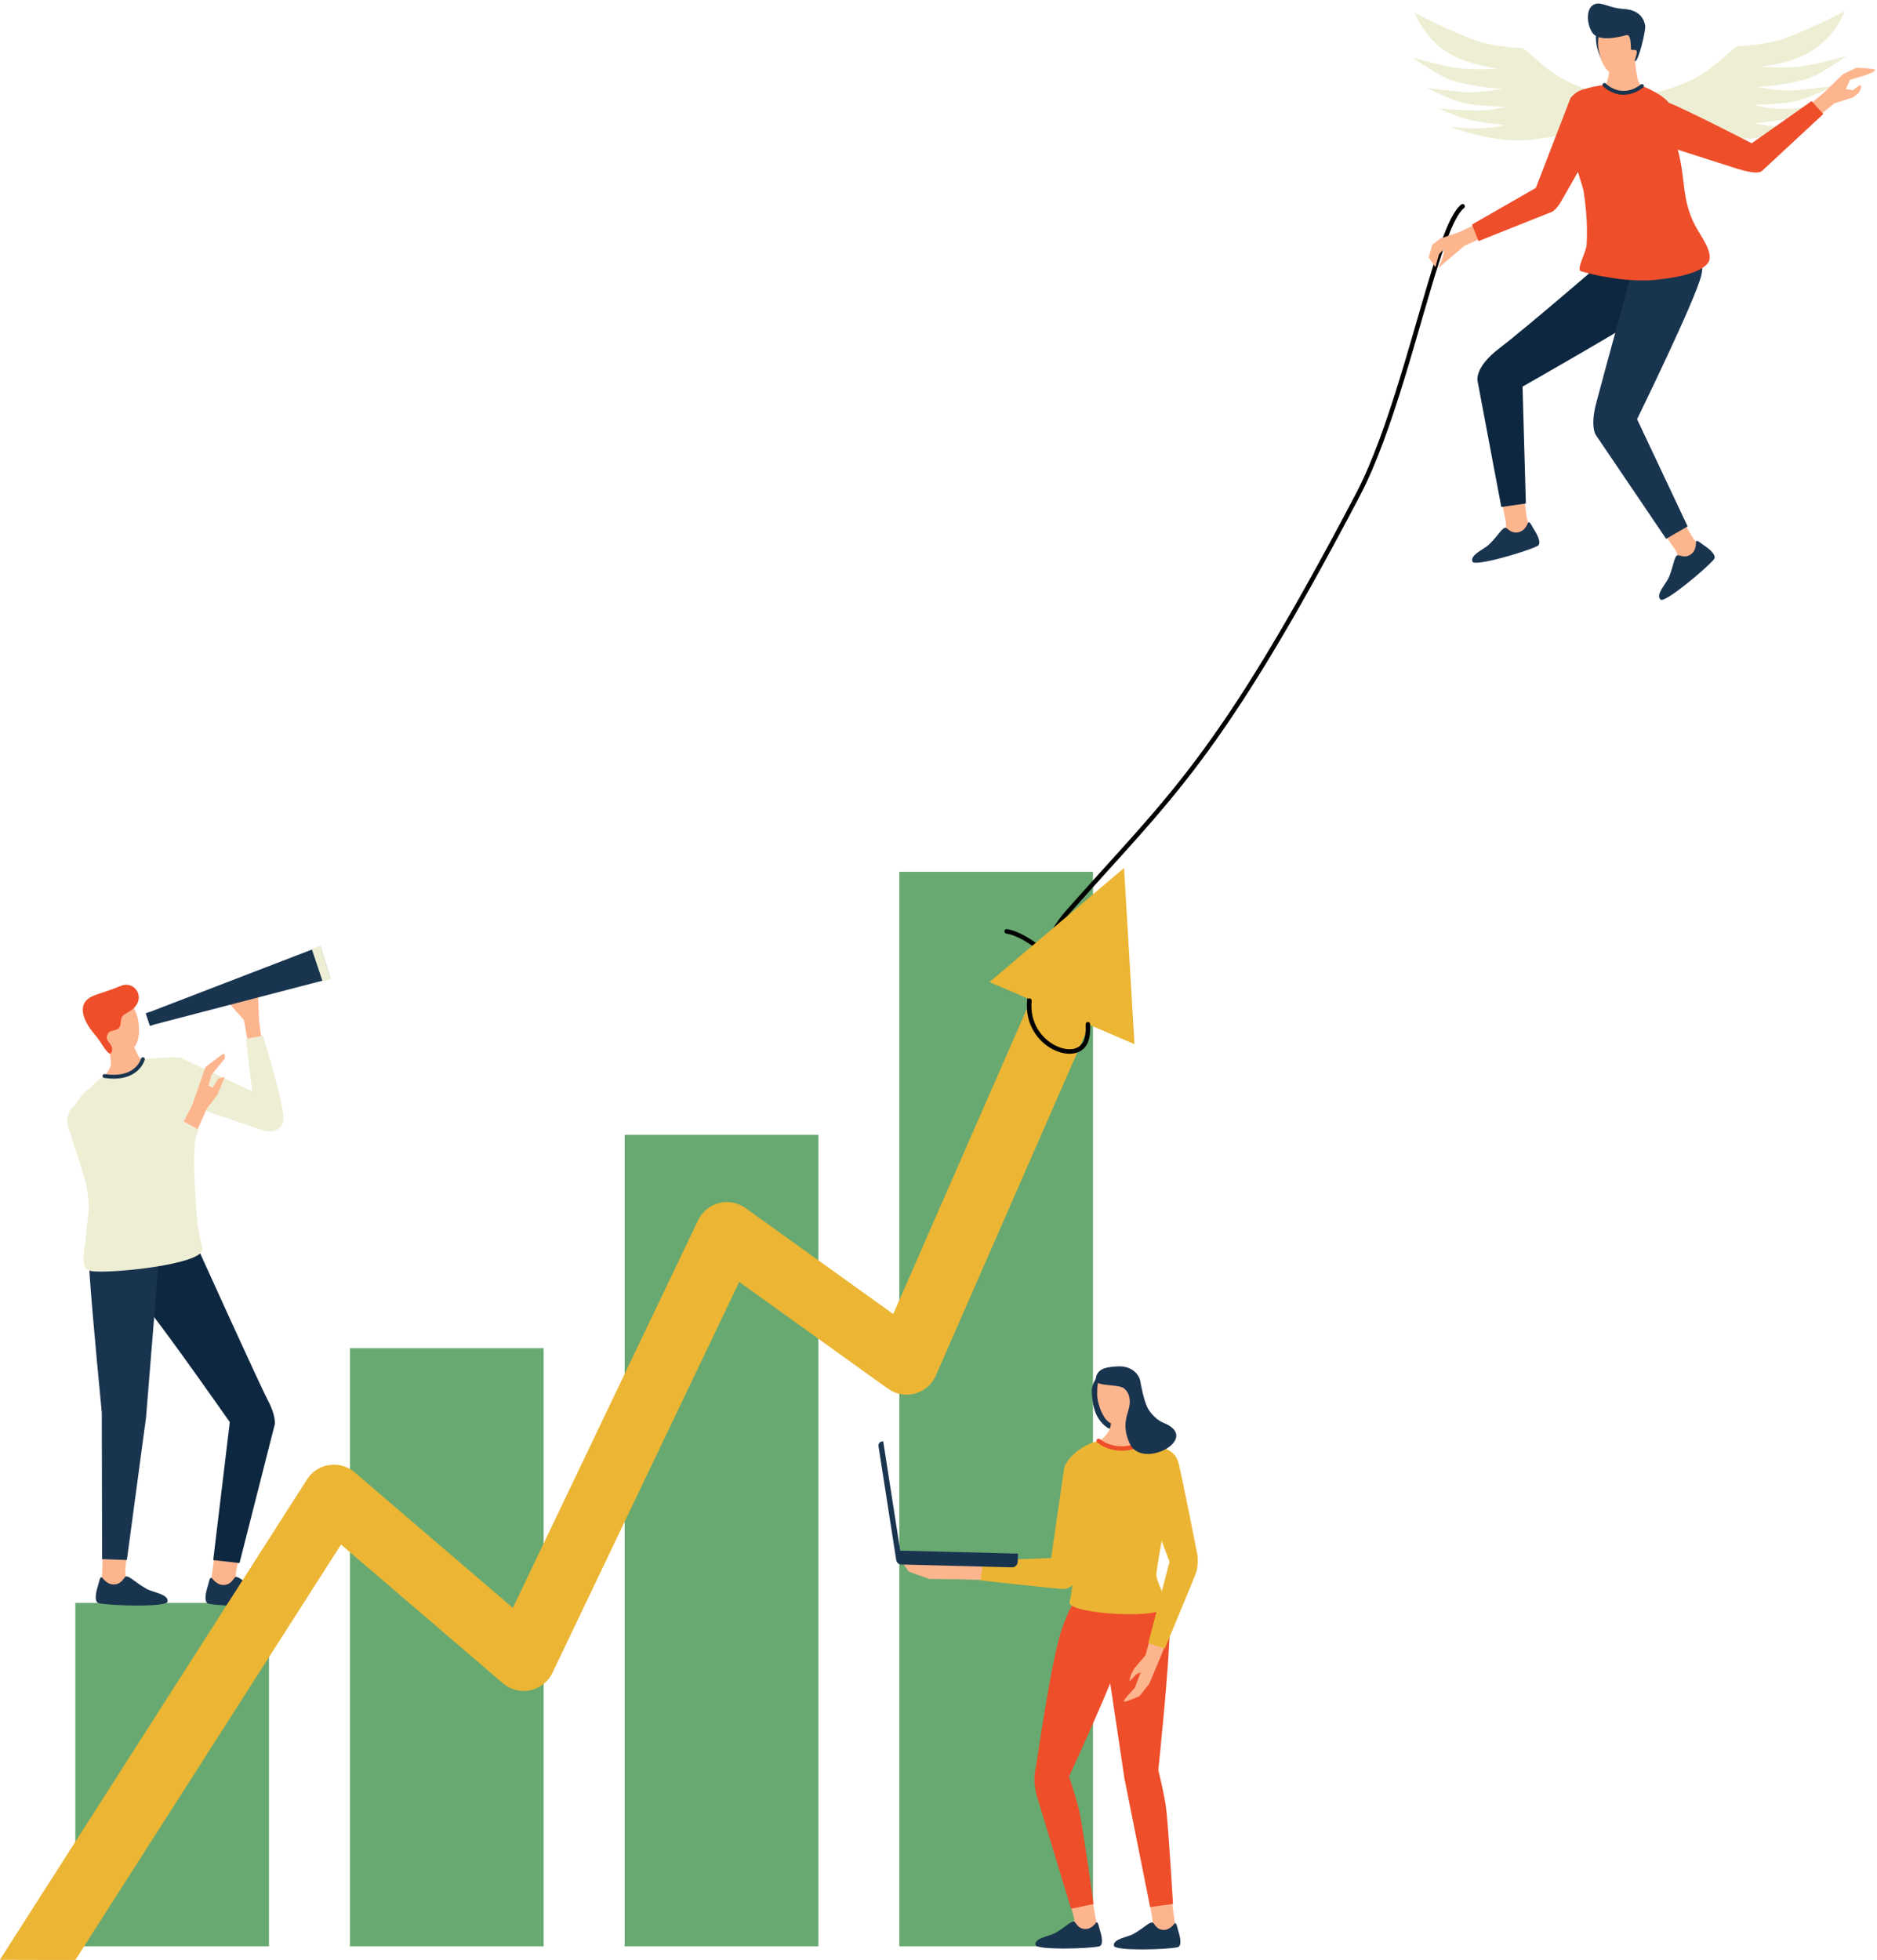 <?xml version="1.0" encoding="UTF-8"?><svg xmlns="http://www.w3.org/2000/svg" xmlns:xlink="http://www.w3.org/1999/xlink" height="432.2" preserveAspectRatio="xMidYMid meet" version="1.0" viewBox="63.2 53.5 414.0 432.2" width="414.0" zoomAndPan="magnify"><g fill-rule="evenodd"><g id="change1_1"><path d="M 122.531 406.973 L 79.816 406.973 L 79.816 482.691 L 122.531 482.691 L 122.531 406.973" fill="#68a971"/></g><g id="change1_2"><path d="M 183.109 350.809 L 140.395 350.809 L 140.395 482.691 L 183.109 482.691 L 183.109 350.809" fill="#68a971"/></g><g id="change1_3"><path d="M 243.691 303.758 L 200.977 303.758 L 200.977 482.691 L 243.691 482.691 L 243.691 303.758" fill="#68a971"/></g><g id="change1_4"><path d="M 304.27 245.75 L 261.555 245.75 L 261.555 482.691 L 304.27 482.691 L 304.27 245.75" fill="#68a971"/></g><g id="change2_1"><path d="M 91.512 393.117 C 91.512 393.117 90.902 398.621 90.816 399.984 C 90.789 400.426 90.965 401.188 91.008 401.305 C 91.328 402.141 90.82 404.105 90.82 404.105 L 86.285 404.164 L 85.305 402.402 C 85.305 402.402 85.699 401.23 85.734 400.617 C 85.824 399.094 85.84 393.266 85.84 393.266 L 91.512 393.117" fill="#fdb58e"/></g><g id="change2_2"><path d="M 116.773 393.273 C 116.773 393.273 115.602 398.34 115.34 399.699 C 115.234 400.262 115.172 401.305 115.215 401.422 C 115.531 402.258 115.027 404.223 115.027 404.223 L 110.492 404.281 L 109.512 402.52 C 109.512 402.52 109.848 401.34 109.941 400.734 C 110.184 399.176 110.965 393.18 110.965 393.18 L 116.773 393.273" fill="#fdb58e"/></g><g id="change3_1"><path d="M 85.625 401.332 C 85.902 401.438 86.742 403.066 88.559 402.887 C 90.168 402.727 90.598 401.18 90.977 401.137 C 91.836 401.039 92.965 402.43 95.551 403.887 C 96.859 404.625 100.473 405.055 100.152 406.695 C 99.91 407.957 87.586 407.602 85.023 407.039 C 83.836 406.777 84.43 404.367 84.777 403.312 C 85.074 402.41 85.195 401.168 85.625 401.332" fill="#19344f"/></g><g id="change3_2"><path d="M 109.832 401.449 C 110.109 401.555 110.949 403.184 112.766 403.004 C 114.375 402.844 114.805 401.297 115.184 401.254 C 116.039 401.156 117.172 402.547 119.758 404.004 C 121.066 404.742 124.68 405.172 124.359 406.812 C 124.113 408.074 111.789 407.719 109.23 407.156 C 108.043 406.895 108.637 404.488 108.984 403.43 C 109.281 402.527 109.402 401.285 109.832 401.449" fill="#19344f"/></g><g id="change4_1"><path d="M 94.496 329.676 C 94.496 329.676 89.844 334.57 95.668 341.961 C 101.488 349.348 113.883 367.113 113.883 367.113 L 110.227 397.527 L 116.027 398.184 L 123.82 367.535 C 123.82 367.535 124.059 365.617 122.301 362.332 C 120.547 359.047 107.105 329.355 107.105 329.355 C 107.105 329.355 101.652 323.66 94.496 329.676" fill="#0e2740"/></g><g id="change3_3"><path d="M 86.469 323.691 C 86.469 323.691 82.301 324.906 82.965 334.621 C 83.633 344.332 85.652 365.004 85.652 365.004 L 85.719 397.312 L 91.184 397.504 L 95.406 366.117 L 98.387 329.406 C 98.387 329.406 96.336 319.254 86.469 323.691" fill="#19344f"/></g><g id="change2_3"><path d="M 91.262 291.418 L 85.684 291.508 C 85.684 291.508 87.547 289.469 87.648 288.168 C 87.781 286.516 86.473 281.59 86.473 281.59 L 91.176 280.227 C 91.176 280.227 93.023 285.414 93.883 286.617 C 94.551 287.555 97.043 287.949 97.043 287.949 L 91.262 291.418" fill="#fdb58e"/></g><g id="change2_4"><path d="M 91.711 274.102 C 92.355 274.918 93.16 276.492 93.512 277.742 C 93.863 278.98 93.934 280.695 93.82 281.594 C 93.57 283.578 93.031 285.914 89.137 285.016 C 88.535 284.875 86.59 283.277 86.234 282.977 C 84.781 281.758 84.348 279.449 84.164 277.629 C 84.016 276.129 83.82 274.668 84.98 273.562 C 85.969 272.621 87.98 272.422 89.625 272.824 C 90.047 272.926 91.199 273.453 91.711 274.102" fill="#fdb58e"/></g><g id="change5_1"><path d="M 89.848 270.895 C 92.625 269.738 94.977 272.867 93.184 275.277 C 92.711 275.918 92.156 276.312 91.332 276.797 C 90.922 277.039 90.379 277.281 90.117 277.727 C 89.66 278.492 90.082 279.746 89.227 280.383 C 88.617 280.836 87.477 280.645 87.027 281.398 C 85.98 283.16 88.367 283.621 87.879 285.359 C 87.371 287.156 85.57 283.316 84.453 282.055 C 82.07 279.379 80.152 275.797 82.582 273.785 C 83.793 272.785 85.68 272.629 89.848 270.895" fill="#ee4e2a"/></g><g id="change2_5"><path d="M 117.871 283.336 L 117.016 278.469 L 113.328 274.285 L 113.934 272.172 L 113.66 270.59 L 118.695 270.574 L 120.125 273.344 L 120.34 278.555 L 120.938 282.988 L 117.871 283.336" fill="#fdb58e"/></g><g id="change6_1"><path d="M 97.895 290.84 C 97.895 290.84 97.777 295.051 101.25 296.105 C 104.723 297.164 121.078 302.715 121.078 302.715 C 121.078 302.715 124.828 303.977 125.684 300.805 C 126.34 298.371 121.18 281.906 121.18 281.906 L 117.453 282.582 L 118.816 294.16 L 103.062 286.777 C 103.062 286.777 99.199 286.035 97.895 290.84" fill="#eeeed4"/></g><g id="change6_2"><path d="M 94.684 287.113 C 94.684 287.113 93.336 289.246 91.727 289.984 C 89.203 291.141 86.586 290.598 86.199 290.789 C 84.621 291.578 83.629 293.031 82.129 294.152 C 81.25 294.812 78.309 298.926 78.039 300.277 C 77.719 301.871 81.883 312.012 82.465 316.094 C 83.102 320.527 82.617 320.668 82.105 326.754 C 81.895 329.277 80.645 333.262 83.238 333.777 C 86.801 334.492 108.766 332.359 107.859 328.754 C 106.832 324.668 106.562 322.352 106.355 318.41 C 106.125 313.996 105.93 311.23 106.043 308.137 C 106.227 303.188 107.516 297.242 105.934 292.5 C 105.195 290.285 105.133 287.422 103.008 286.754 C 101.934 286.418 94.684 287.113 94.684 287.113" fill="#eeeed4"/></g><g id="change2_6"><path d="M 103.344 301.633 L 105.605 297.137 L 108.516 288.84 C 108.516 288.84 111.828 286.191 112.539 285.871 C 112.871 285.727 112.785 286.941 112.785 286.941 L 109.836 290.527 L 109.211 292.91 L 110.109 293.383 L 111.336 291.32 L 112.746 290.992 L 111.176 294.902 L 108.785 298.008 L 106.422 303.398 L 103.344 301.633" fill="#fdb58e"/></g><g id="change6_3"><path d="M 78.938 297.895 C 78.938 297.895 76.582 301.137 79.582 304.336 C 82.012 306.926 95.836 319.953 95.836 319.953 C 95.836 319.953 98.262 321.27 99.699 319.688 C 101.133 318.105 107.027 302.609 107.027 302.609 L 103.508 300.695 L 97.066 311.715 L 85.648 296.984 C 85.648 296.984 82.348 294.555 78.938 297.895" fill="#eeeed4"/></g><g id="change3_4"><path d="M 95.129 287.18 C 95.129 287.18 94.656 289.066 92.57 290.312 C 91.23 291.113 89.211 291.66 86.18 291.203 C 85.945 291.168 85.781 290.949 85.816 290.715 C 85.852 290.48 86.07 290.32 86.305 290.355 C 89.066 290.77 90.91 290.305 92.133 289.578 C 93.883 288.531 94.301 286.965 94.301 286.965 C 94.359 286.734 94.594 286.598 94.82 286.656 C 95.051 286.715 95.188 286.949 95.129 287.18" fill="#19344f"/></g><g id="change3_5"><path d="M 96.156 276.691 L 96.145 276.652 L 95.332 276.938 L 96.258 279.738 L 97.062 279.5 L 97.051 279.465 L 136.086 269.297 L 133.832 262.188 L 96.156 276.691" fill="#19344f"/></g><g id="change6_4"><path d="M 131.969 262.789 L 133.809 262.027 L 136.152 269.406 L 134.336 269.863 L 131.969 262.789" fill="#eeeed4"/></g><g id="change7_1"><path d="M 285.164 259.375 C 288.109 259.836 292.406 262.719 296.012 266.531 C 299.617 270.344 302.539 275.094 302.652 279.379 C 302.66 279.652 302.891 279.871 303.168 279.863 C 303.441 279.855 303.66 279.625 303.652 279.352 C 303.535 274.859 300.52 269.844 296.738 265.844 C 292.953 261.844 288.41 258.871 285.32 258.387 C 285.047 258.344 284.789 258.531 284.75 258.801 C 284.707 259.074 284.891 259.332 285.164 259.375" fill="inherit"/></g><g id="change7_2"><path d="M 290.746 274.211 C 291.344 268.25 294.805 259.82 298.934 255.137 C 321.785 229.211 332.152 221.805 363.109 162.91 C 370.586 148.691 376.062 125.348 380.699 111.062 C 381.883 107.426 383.004 104.383 384.098 102.238 C 384.785 100.883 385.449 99.898 386.113 99.387 C 386.332 99.219 386.375 98.906 386.207 98.688 C 386.039 98.469 385.723 98.426 385.508 98.594 C 384.758 99.168 383.98 100.258 383.203 101.785 C 382.098 103.965 380.949 107.059 379.75 110.754 C 375.125 124.992 369.676 148.27 362.227 162.445 C 331.332 221.215 320.988 228.605 298.184 254.477 C 293.934 259.301 290.367 267.973 289.754 274.113 C 289.727 274.387 289.926 274.633 290.199 274.66 C 290.477 274.688 290.723 274.488 290.746 274.211" fill="inherit"/></g><g id="change8_1"><path d="M 290.562 273.969 L 281.438 270.062 L 311.121 244.918 L 313.426 283.754 L 303.48 279.496 L 269.605 356.859 C 268.754 358.801 267.074 360.254 265.027 360.816 C 262.984 361.375 260.797 360.984 259.074 359.746 L 226.25 336.195 L 185.043 422.395 C 184.102 424.363 182.297 425.785 180.156 426.234 C 178.02 426.688 175.793 426.117 174.137 424.699 L 138.414 394.098 L 79.816 485.719 L 63.164 485.68 L 130.93 379.723 C 132.023 378.008 133.809 376.855 135.82 376.559 C 137.832 376.262 139.871 376.852 141.418 378.172 L 176.316 408.07 L 217.191 322.566 C 218.09 320.691 219.77 319.309 221.785 318.793 C 223.797 318.277 225.938 318.676 227.625 319.891 L 260.215 343.273 L 290.562 273.969" fill="#ecb533"/></g><g id="change7_3"><path d="M 302.652 279.379 C 302.68 280.285 302.68 281.27 302.477 282.172 C 302.293 282.992 301.938 283.738 301.238 284.254 C 299.953 285.191 297.934 285.035 296.016 284.082 C 293.012 282.586 290.262 279.074 290.746 274.211 C 290.777 273.938 290.574 273.691 290.301 273.664 C 290.027 273.637 289.781 273.84 289.754 274.113 C 289.219 279.469 292.258 283.328 295.57 284.977 C 297.867 286.121 300.289 286.184 301.828 285.059 C 302.73 284.398 303.215 283.449 303.453 282.391 C 303.672 281.41 303.68 280.34 303.652 279.352 C 303.648 279.074 303.418 278.855 303.141 278.863 C 302.863 278.871 302.648 279.102 302.652 279.379" fill="inherit"/></g><g id="change6_5"><path d="M 423.641 75.66 C 423.641 75.66 415.512 74.633 409.109 71.547 C 403.664 68.918 399.906 64.16 398.809 64.113 C 395.977 63.992 393.094 63.578 390.582 62.965 C 385.516 61.73 375.223 56.32 375.223 56.32 C 375.223 56.32 377.203 61.578 382.047 64.809 C 386.629 67.867 393.707 68.633 393.707 68.633 C 393.707 68.633 387.883 69.137 383.289 68.293 C 380.527 67.785 374.789 66.23 374.789 66.23 C 374.789 66.23 379.25 69.262 381.551 70.434 C 385.77 72.586 394.586 73.113 394.586 73.113 C 394.586 73.113 388.613 74.133 385.848 73.801 C 383.02 73.461 377.953 72.926 377.953 72.926 C 377.953 72.926 381.621 74.848 385.051 75.93 C 388.496 77.016 395.242 77 395.242 77 C 395.242 77 392.738 77.887 389.008 77.871 C 386.602 77.863 380.527 77.445 380.527 77.445 C 380.527 77.445 384.801 79.34 387.227 79.941 C 389.652 80.547 395.078 81.062 395.078 81.062 C 395.078 81.062 393.551 81.512 390.715 81.734 C 387.543 81.98 383.027 81.453 383.027 81.453 C 383.027 81.453 393.176 85.438 401.285 84.266 C 405.316 83.684 408.992 83.352 409.68 83.242 C 420.191 81.547 423.641 75.66 423.641 75.66" fill="#eeeed4"/></g><g id="change6_6"><path d="M 421.719 75.266 C 421.719 75.266 429.852 74.238 436.25 71.152 C 441.695 68.523 445.453 63.766 446.551 63.719 C 449.383 63.602 452.266 63.184 454.777 62.57 C 459.844 61.34 470.137 55.93 470.137 55.93 C 470.137 55.93 468.156 61.184 463.312 64.414 C 458.73 67.477 451.652 68.238 451.652 68.238 C 451.652 68.238 457.477 68.742 462.07 67.898 C 464.836 67.391 470.57 65.836 470.57 65.836 C 470.57 65.836 466.109 68.867 463.809 70.039 C 459.59 72.191 450.773 72.719 450.773 72.719 C 450.773 72.719 456.746 73.738 459.516 73.406 C 462.344 73.066 467.406 72.531 467.406 72.531 C 467.406 72.531 463.738 74.453 460.312 75.535 C 456.863 76.625 450.117 76.605 450.117 76.605 C 450.117 76.605 452.621 77.492 456.352 77.48 C 458.758 77.469 464.832 77.051 464.832 77.051 C 464.832 77.051 460.559 78.945 458.133 79.547 C 455.711 80.152 450.281 80.672 450.281 80.672 C 450.281 80.672 451.809 81.117 454.648 81.34 C 457.816 81.586 462.332 81.062 462.332 81.062 C 462.332 81.062 452.184 85.043 444.074 83.871 C 440.047 83.289 436.367 82.957 435.68 82.848 C 425.172 81.152 421.719 75.266 421.719 75.266" fill="#eeeed4"/></g><g id="change2_7"><path d="M 393.953 161.941 C 393.953 161.941 395.09 167.211 395.32 168.555 C 395.402 169.035 395.352 169.895 395.34 170.012 C 395.246 170.875 396.117 172.613 396.117 172.613 L 400.398 171.535 L 400.883 169.641 C 400.883 169.641 400.148 168.645 400.027 168.055 C 399.754 166.758 399.25 161.855 399.25 161.855 L 393.953 161.941" fill="#fdb58e"/></g><g id="change2_8"><path d="M 428.793 169.195 C 428.793 169.195 431.934 173.574 432.684 174.715 C 432.949 175.121 433.246 175.93 433.281 176.043 C 433.543 176.871 435.031 178.121 435.031 178.121 L 438.531 175.422 L 438.219 173.492 C 438.219 173.492 437.148 172.871 436.801 172.379 C 436.035 171.297 433.617 167.004 433.617 167.004 L 428.793 169.195" fill="#fdb58e"/></g><g id="change3_6"><path d="M 400.309 168.715 C 400.078 168.883 399.695 170.621 397.941 170.906 C 396.387 171.16 395.594 169.816 395.23 169.871 C 394.398 169.996 393.68 171.582 391.613 173.594 C 390.566 174.613 387.277 175.918 387.984 177.379 C 388.531 178.496 400.035 175.082 402.305 173.91 C 403.355 173.371 402.195 171.262 401.605 170.359 C 401.102 169.59 400.676 168.453 400.309 168.715" fill="#19344f"/></g><g id="change3_7"><path d="M 437.324 172.871 C 437.18 173.121 437.52 174.867 436.027 175.824 C 434.699 176.68 433.441 175.762 433.129 175.961 C 432.414 176.402 432.387 178.145 431.293 180.812 C 430.738 182.168 428.242 184.676 429.477 185.73 C 430.422 186.539 439.609 178.82 441.227 176.844 C 441.973 175.93 440.066 174.457 439.164 173.863 C 438.398 173.359 437.555 172.488 437.324 172.871" fill="#19344f"/></g><g id="change4_2"><path d="M 430.254 112.906 C 430.254 112.906 432.199 118.344 428.508 121.227 C 424.816 124.109 399.02 138.758 399.02 138.758 L 399.75 164.527 L 394.336 165.297 L 389.109 137.594 C 389.109 137.594 388.211 134.613 393.977 130.242 C 399.809 125.82 418.699 109.504 418.699 109.504 C 418.699 109.504 425.984 105.234 430.254 112.906" fill="#0e2740"/></g><g id="change3_8"><path d="M 435.273 106.445 C 435.273 106.445 439.668 108.891 438.449 114.191 C 437.23 119.488 424.277 145.938 424.277 145.938 L 435.434 169.586 L 430.688 172.316 L 415.16 149.387 C 415.16 149.387 413.91 147.609 415.258 142.422 C 416.605 137.23 424.281 109.32 424.281 109.32 C 424.281 109.32 427.281 102.031 435.273 106.445" fill="#19344f"/></g><g id="change3_9"><path d="M 416.242 57.473 C 415.285 57.973 415.094 60.852 415.23 62.547 C 415.371 64.242 416.156 66.512 417.07 67.652 C 417.914 68.703 420.715 69.391 420.715 69.391 L 420.973 59.539 C 420.973 59.539 417.199 56.969 416.242 57.473" fill="#19344f"/></g><g id="change2_9"><path d="M 422.066 75.805 L 428.57 75.434 C 428.57 75.434 425.531 73.25 424.668 71.598 C 423.996 70.312 423.637 64.863 423.637 64.863 L 418.609 65.367 C 418.609 65.367 418.25 70.078 417.582 71.691 C 417.004 73.082 414.605 75.031 414.605 75.031 L 422.066 75.805" fill="#fdb58e"/></g><g id="change2_10"><path d="M 416.285 59.273 C 415.914 60.262 415.629 62.023 415.676 63.336 C 415.723 64.637 416.188 66.312 416.57 67.141 C 417.426 68.973 418.664 71.055 422.133 68.984 C 422.668 68.664 424.043 66.523 424.293 66.125 C 425.312 64.5 425.016 62.145 424.629 60.34 C 424.309 58.848 424.031 58.34 422.574 57.633 C 421.332 57.035 419.352 56.508 417.895 57.402 C 417.52 57.629 416.574 58.492 416.285 59.273" fill="#fdb58e"/></g><g id="change3_10"><path d="M 421.305 55.469 C 417.848 55.277 416.145 53.547 414.523 54.641 C 412.957 55.699 413.23 59.012 414.461 60.766 C 414.926 61.422 416.434 62.742 421.898 61.254 C 422.758 61.016 422.891 62.566 422.938 64.363 C 422.949 64.773 424.188 64.172 424.219 64.91 C 424.246 65.715 423.531 67.078 423.863 67.008 C 424.664 66.836 426.227 60.184 426.074 59.199 C 425.59 56.121 422.84 55.555 421.305 55.469" fill="#19344f"/></g><g id="change2_11"><path d="M 391.23 105.402 L 386.191 107.727 L 381.82 111.414 C 381.82 111.414 380.637 112.535 380.523 112.473 C 380.414 112.41 381.145 111.035 381.145 111.035 L 381.363 110.254 L 381.641 109.371 L 381.652 108.461 L 380.637 109.512 L 380.297 110.531 L 379.801 112.41 L 378.32 110.277 L 379.121 107.469 L 380.883 106.098 L 385 104.719 L 389.34 102.641 L 391.23 105.402" fill="#fdb58e"/></g><g id="change2_12"><path d="M 462.262 76.613 L 465.277 74.133 L 469.68 69.863 L 472.668 68.438 C 472.668 68.438 476.438 68.598 476.801 68.863 C 477.16 69.129 474.832 70.027 474.832 70.027 L 471.238 71.105 L 470.34 73.16 L 471.855 73.387 C 471.855 73.387 473.359 72.219 473.598 72.285 C 473.84 72.352 473.562 73.355 473.289 73.789 C 473.008 74.238 471.902 74.969 471.902 74.969 L 467.773 76.305 L 464.305 79.152 L 462.262 76.613" fill="#fdb58e"/></g><g id="change5_2"><path d="M 415.703 73.617 C 415.703 73.617 418.984 75.621 417.445 79.578 C 415.902 83.539 407.668 97.656 407.668 97.656 C 407.668 97.656 406.566 99.809 405.348 100.277 C 404.133 100.742 389.316 106.664 389.316 106.664 L 387.859 103.02 L 401.957 94.938 L 409.59 75.141 C 409.59 75.141 411.879 71.836 415.703 73.617" fill="#ee4e2a"/></g><g id="change5_3"><path d="M 425.844 78.582 C 425.844 78.582 428.094 74.973 431.418 76.223 C 434.742 77.473 449.57 85.09 449.57 85.09 L 462.777 75.789 L 465.363 78.645 L 451.816 91.211 C 451.816 91.211 451.168 92.234 446.184 90.648 C 441.75 89.238 428.133 84.879 428.133 84.879 C 428.133 84.879 423.871 82.613 425.844 78.582" fill="#ee4e2a"/></g><g id="change5_4"><path d="M 417.102 72.211 C 417.078 72.199 418.34 73.828 420.727 73.918 C 423.074 74.008 425.355 72.438 425.355 72.438 C 425.355 72.438 429.309 73.945 431.016 75.859 C 431.766 76.699 432.184 77.711 432.426 78.805 C 432.988 81.316 432.641 84.285 433.309 86.734 C 435.023 93.02 434.035 97.504 437.16 103.363 C 438.398 105.684 441.352 109.477 439.938 111.445 C 438.523 113.414 434.332 114.57 428.676 115.18 C 421.902 115.914 414.234 114.012 411.926 113.316 C 410.723 112.957 413.156 109.074 413.16 107.324 C 413.164 106.445 413.551 102.586 412.488 95.629 C 412.309 94.453 408.961 85.508 409.629 81.496 C 409.832 80.285 409.664 75.828 410.383 74.758 C 411.652 72.871 415.352 72.52 417.102 72.211" fill="#ee4e2a"/></g><g id="change3_11"><path d="M 416.777 72.512 C 416.777 72.512 420.656 76.555 425.617 72.801 C 425.801 72.66 425.836 72.398 425.695 72.215 C 425.559 72.031 425.297 71.996 425.113 72.137 C 420.773 75.422 417.375 71.93 417.375 71.93 C 417.219 71.766 416.953 71.762 416.785 71.922 C 416.621 72.078 416.617 72.344 416.777 72.512" fill="#19344f"/></g><g id="change2_13"><path d="M 316.422 471.305 C 316.422 471.305 317.227 475.641 317.383 476.688 C 317.426 476.988 317.402 477.492 317.363 477.598 C 317.066 478.371 317.535 480.191 317.535 480.191 L 321.734 480.246 L 322.645 478.617 C 322.645 478.617 322.328 477.523 322.242 476.961 C 322.035 475.598 321.402 470.438 321.402 470.438 L 316.422 471.305" fill="#fdb58e"/></g><g id="change2_14"><path d="M 298.691 471.18 C 298.691 471.18 299.859 475.457 300.086 476.492 C 300.152 476.789 300.105 477.297 300.066 477.402 C 299.77 478.18 300.238 479.996 300.238 479.996 L 304.438 480.055 L 305.348 478.422 C 305.348 478.422 304.992 477.227 304.879 476.617 C 304.621 475.238 303.816 470.156 303.816 470.156 L 298.691 471.18" fill="#fdb58e"/></g><g id="change3_12"><path d="M 322.344 477.625 C 322.09 477.723 321.312 479.23 319.629 479.066 C 318.137 478.914 317.742 477.484 317.391 477.445 C 316.598 477.355 315.551 478.645 313.156 479.992 C 311.941 480.676 308.598 481.07 308.895 482.594 C 309.121 483.758 320.531 483.43 322.902 482.91 C 324 482.668 323.453 480.438 323.129 479.461 C 322.855 478.625 322.742 477.473 322.344 477.625" fill="#19344f"/></g><g id="change3_13"><path d="M 305.051 477.43 C 304.793 477.527 304.016 479.035 302.336 478.871 C 300.844 478.723 300.445 477.289 300.098 477.25 C 299.301 477.16 298.254 478.445 295.859 479.797 C 294.645 480.48 291.301 480.875 291.598 482.395 C 291.824 483.562 303.234 483.234 305.605 482.715 C 306.703 482.473 306.156 480.242 305.836 479.266 C 305.559 478.43 305.445 477.277 305.051 477.43" fill="#19344f"/></g><g id="change5_5"><path d="M 313.82 404.781 C 313.82 404.781 321.223 404.375 321.191 412.402 C 321.156 420.426 318.68 443.855 318.68 443.855 C 318.68 443.855 320.121 449.613 320.441 452.555 C 320.984 457.469 321.922 473.352 321.922 473.352 L 316.879 474.043 L 311.211 445.668 L 306.281 412.691 C 306.281 412.691 306.34 405.414 313.82 404.781" fill="#ee4e2a"/></g><g id="change5_6"><path d="M 307.176 404.441 C 307.176 404.441 313.473 409.352 311.199 416.578 C 308.922 423.809 298.984 445.285 298.984 445.285 C 298.984 445.285 300.84 450.691 301.379 453.484 C 302.281 458.164 304.41 473.363 304.41 473.363 L 299.438 474.418 L 291.746 449.051 C 291.746 449.051 291.07 446.086 291.496 444.227 C 291.922 442.367 295.102 418.512 297.715 411.879 C 299.188 408.148 301.156 402.09 307.176 404.441" fill="#ee4e2a"/></g><g id="change3_14"><path d="M 306.547 355.867 C 305.395 356.426 303.906 358.684 304.012 360.391 C 304.145 362.453 304.312 366.102 307.328 368.246 C 308.746 369.258 312.598 368.812 312.598 368.812 L 310.918 357.039 C 310.918 357.039 307.695 355.309 306.547 355.867" fill="#19344f"/></g><g id="change2_15"><path d="M 311.926 373.742 L 318.434 372.777 C 318.434 372.777 315.672 371.156 314.762 369.453 C 314.055 368.125 311.617 362.074 311.617 362.074 L 308.465 362.219 C 308.465 362.219 308.676 367.098 307.867 368.883 C 307.066 370.66 303.621 372.938 303.621 372.938 L 311.926 373.742" fill="#fdb58e"/></g><g id="change2_16"><path d="M 306.254 356.734 C 305.195 357.52 305.219 359.543 305.195 360.887 C 305.176 362.219 305.711 363.945 306.117 364.797 C 307.016 366.688 308.324 368.836 312.066 366.742 C 312.645 366.422 314.145 364.238 314.414 363.832 C 315.527 362.176 314.398 360.637 314.004 358.777 C 313.676 357.242 313.094 356.914 311.535 356.176 C 310.211 355.551 307.309 355.949 306.254 356.734" fill="#fdb58e"/></g><g id="change9_1"><path d="M 305.465 371.246 C 305.465 371.246 307.93 373.102 310.637 372.914 C 313.984 372.688 316.004 371.316 316.004 371.316 C 316.004 371.316 321.531 372.785 322.539 374.832 C 323.195 376.172 319.43 391.605 318.266 400.355 C 318.027 402.156 320.453 405.871 320.621 407.375 C 321.02 410.922 298.465 409.434 299.102 406.812 C 301.754 395.855 297.531 378.301 297.988 377.199 C 300.02 372.336 305.465 371.246 305.465 371.246" fill="#ebb533"/></g><g id="change2_17"><path d="M 281.234 401.938 L 275.109 401.781 L 268.16 401.691 L 263.645 400.07 L 262.199 398 L 265.941 398.586 L 270.477 398.5 L 275.621 397.91 L 281.66 397.949 L 281.234 401.938" fill="#fdb58e"/></g><g id="change9_2"><path d="M 304.621 372.68 C 304.621 372.68 308.379 373.504 307.059 379.07 C 305.734 384.641 301.309 400.195 301.309 400.195 C 301.309 400.195 300.285 404.023 297.68 403.891 C 295.07 403.758 279.449 402.004 279.449 402.004 L 280.113 397.609 L 295.039 397.078 L 297.938 377.141 C 297.938 377.141 298.926 374.066 302.215 373.043 C 302.895 372.836 303.645 372.488 304.621 372.68" fill="#ebb533"/></g><g id="change5_7"><path d="M 305.199 371.586 C 305.199 371.586 309.594 375.566 316.25 371.773 C 316.48 371.641 316.562 371.348 316.43 371.113 C 316.301 370.883 316.004 370.805 315.773 370.934 C 309.789 374.344 305.84 370.867 305.84 370.867 C 305.641 370.691 305.336 370.707 305.16 370.906 C 304.984 371.105 305 371.41 305.199 371.586" fill="#ee4e2a"/></g><g id="change3_15"><path d="M 261.754 395.438 L 287.727 396.105 C 287.727 396.105 287.703 397.012 287.684 397.84 C 287.668 398.57 287.098 399.148 286.41 399.129 C 281.875 399.012 266.277 398.609 261.945 398.496 C 261.648 398.488 261.367 398.355 261.16 398.129 C 260.977 397.926 260.871 397.66 260.852 397.383 L 256.969 372.422 C 256.895 371.934 257.207 371.469 257.668 371.387 C 257.855 371.355 258.004 371.328 258.004 371.328 L 261.754 395.438" fill="#19344f"/></g><g id="change2_18"><path d="M 320.781 414.906 L 319.215 418.781 L 316.68 424.816 L 314.508 427.551 C 314.508 427.551 311.25 428.992 311.074 428.691 C 310.902 428.395 313.465 425.75 313.465 425.75 L 314.816 422.258 L 313.766 422.762 C 313.766 422.762 312.566 424.156 312.395 424.133 C 312.223 424.105 312.738 422.609 312.738 422.609 L 313.422 421.387 L 315.855 418.508 L 317.191 413.621 L 320.781 414.906" fill="#fdb58e"/></g><g id="change9_3"><path d="M 318.098 372.691 C 318.098 372.691 322.258 372.363 323.211 376.359 C 324.164 380.359 327.32 396.465 327.32 396.465 C 327.32 396.465 327.648 398.641 326.914 400.578 C 326.18 402.516 320.094 417.074 320.094 417.074 L 316.48 415.816 L 321.156 397.906 L 313.672 377.988 C 313.672 377.988 312.945 373.109 318.098 372.691" fill="#ebb533"/></g><g id="change3_16"><path d="M 314.719 358.129 C 314.527 356.824 313.066 354.637 309.668 354.812 C 306.641 354.973 304.988 355.531 304.859 357.859 C 304.785 359.23 309.816 358.711 311.062 359.617 C 312.129 360.391 312.551 361.801 312.348 363.301 C 312.078 365.324 310.426 367.535 312.367 371.809 C 315.09 377.805 328.348 370.672 319.84 367.266 C 318.504 366.73 317.145 365.434 316.383 364.074 C 315.527 362.555 314.816 358.773 314.719 358.129" fill="#19344f"/></g></g></svg>